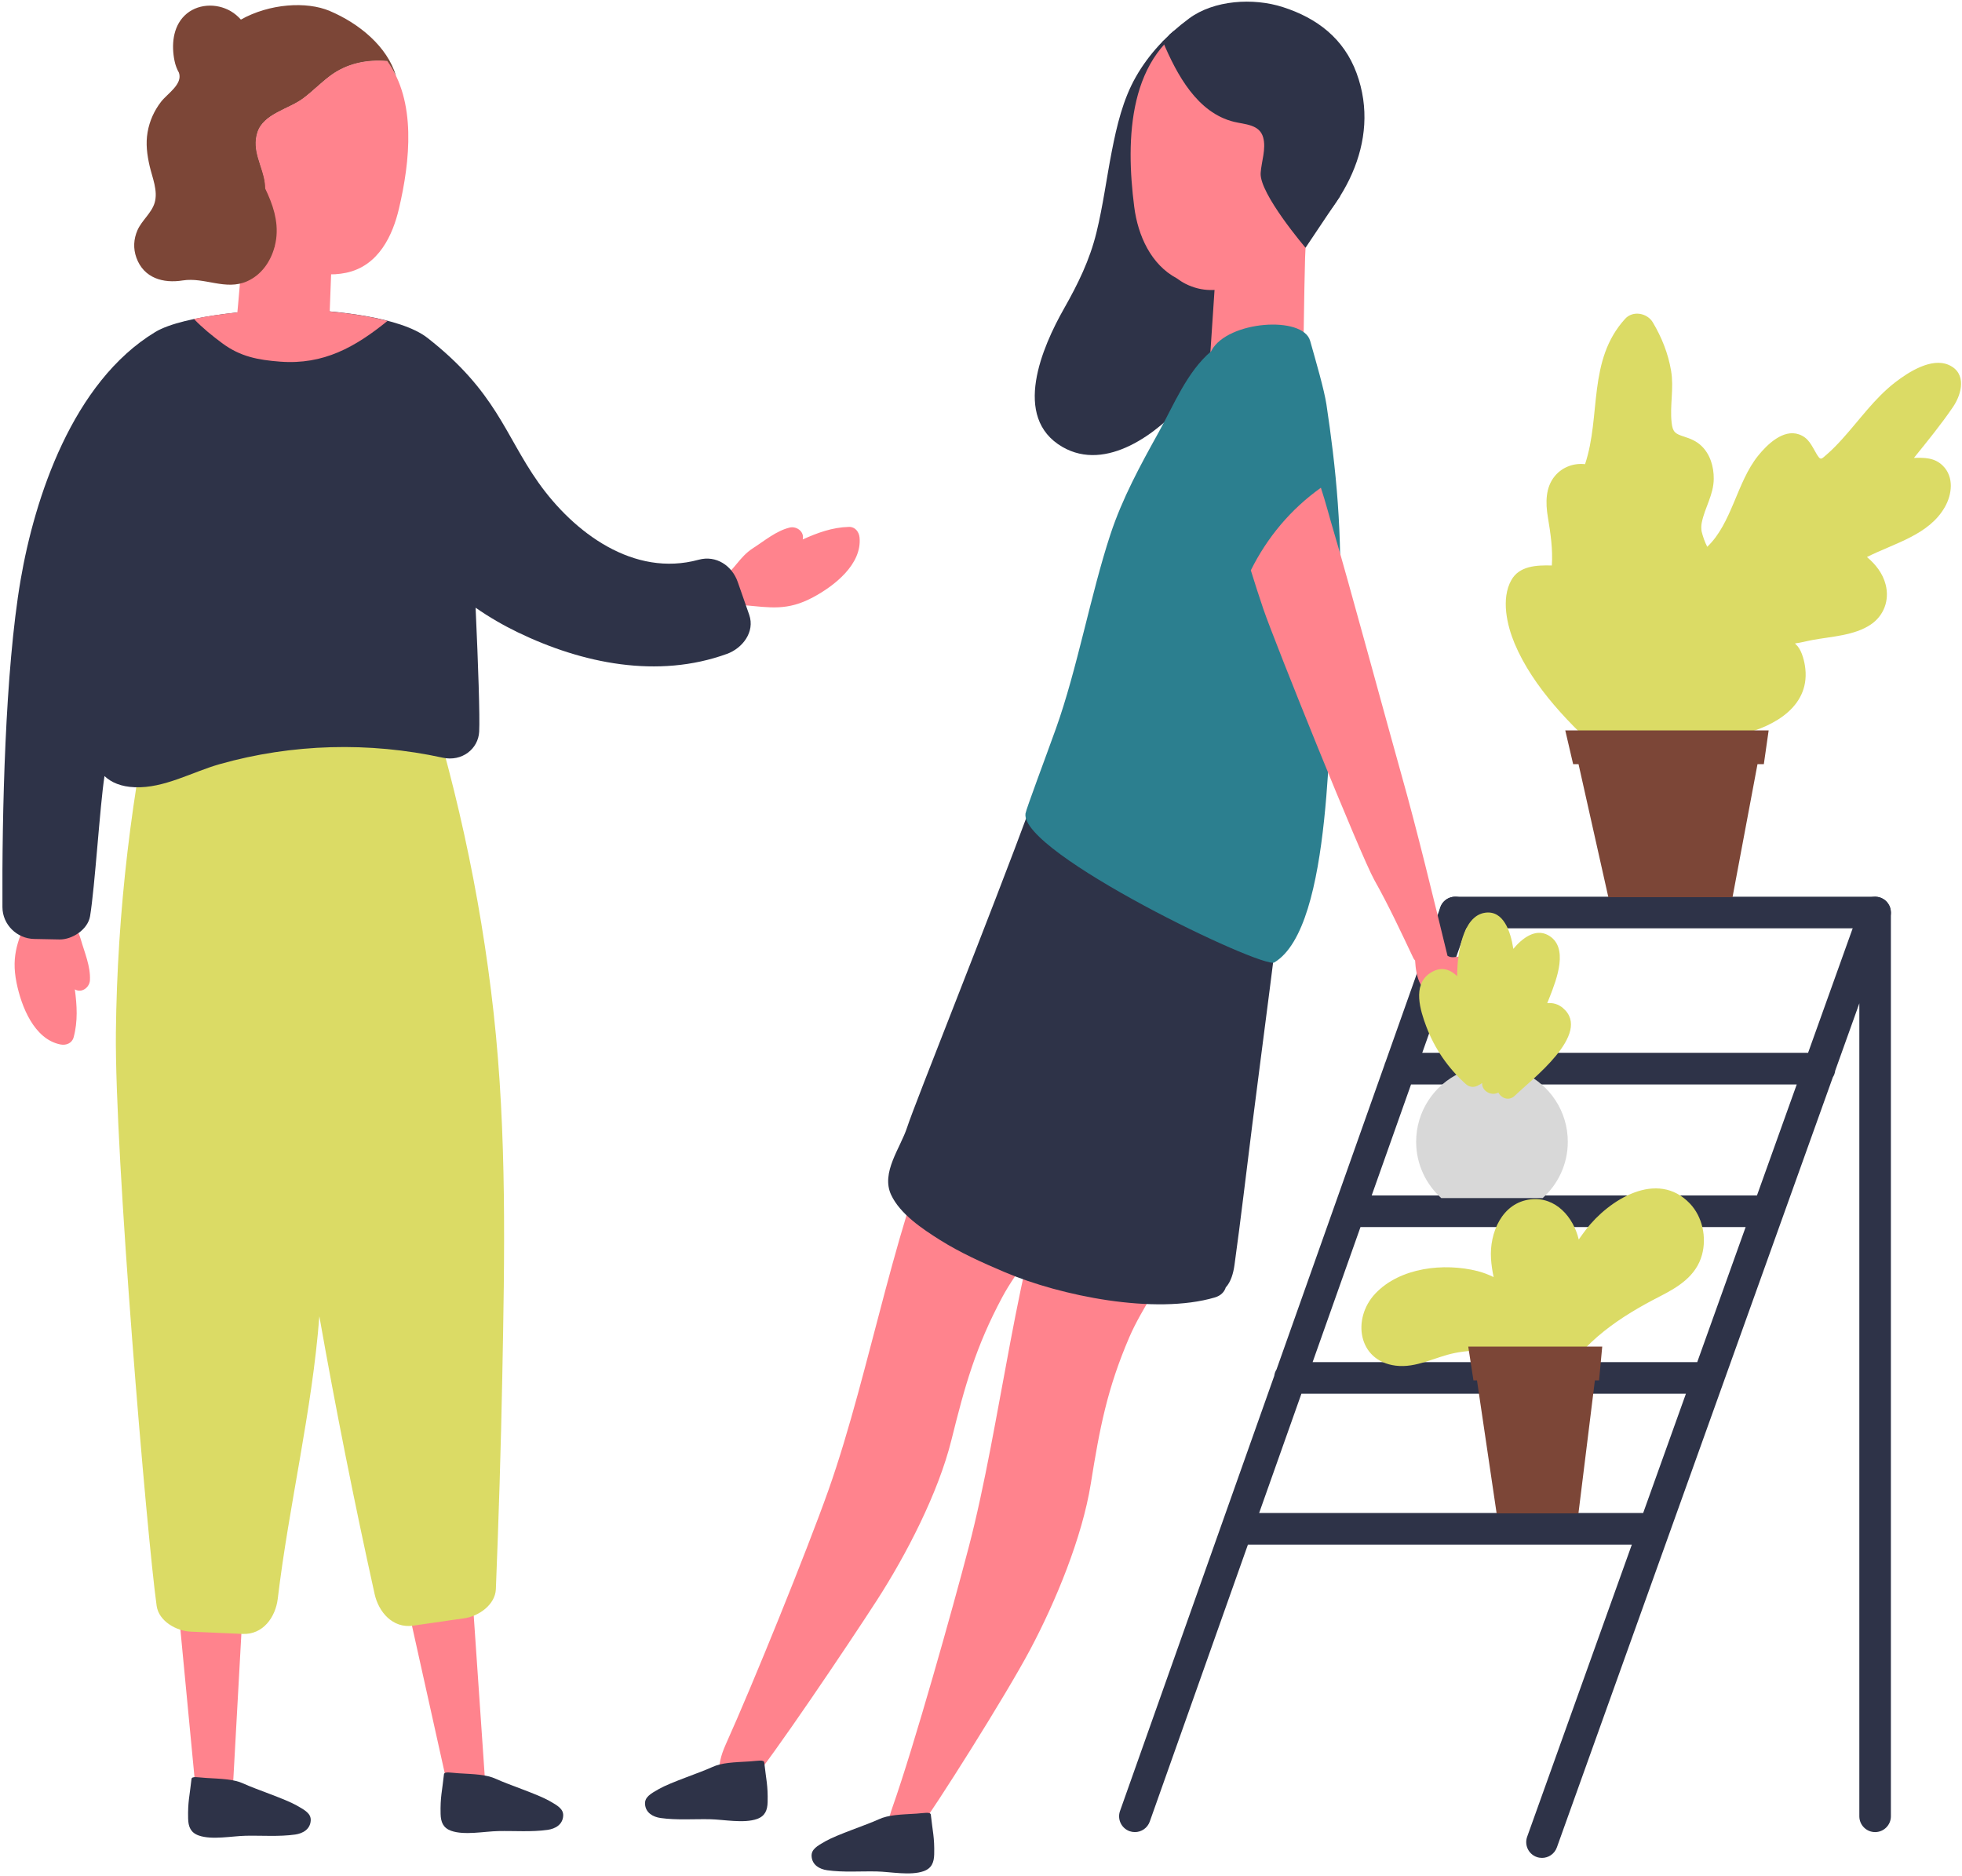<?xml version="1.0" encoding="UTF-8"?>
<svg width="546px" height="522px" viewBox="0 0 546 522" version="1.1" xmlns="http://www.w3.org/2000/svg" xmlns:xlink="http://www.w3.org/1999/xlink">
    <!-- Generator: Sketch 52.1 (67048) - http://www.bohemiancoding.com/sketch -->
    <title>ugovor copy</title>
    <desc>Created with Sketch.</desc>
    <g id="Symbols" stroke="none" stroke-width="1" fill="none" fill-rule="evenodd">
        <g id="paketi-usluga-/-DESKTOP-1440" transform="translate(-753, -52)">
            <g id="ugovor-copy" transform="translate(728, 0)">
                <rect id="Rectangle" x="0" y="0.5" width="580" height="580"></rect>
                <g id="Group" transform="translate(25, 51.5)" fill-rule="nonzero">
                    <path d="M239.201,150.043 C239.053,148.493 237.979,147.059 236.269,147.103 C231.596,147.22 227.456,148.761 223.392,150.594 C223.414,150.437 223.45,150.285 223.459,150.124 C223.575,148.156 221.494,146.866 219.748,147.292 C216.015,148.206 212.81,150.926 209.628,152.973 C205.564,155.586 204.543,159.09 200.483,161.716 C197.341,163.75 197.203,167.904 200.385,165.87 C200.448,165.829 200.51,165.789 200.573,165.753 C200.797,166.381 201.209,166.936 201.777,167.29 C201.5,167.465 189.208,174.393 188.94,174.581 C186.46,176.292 204.051,168.621 206.992,168.881 C214.323,169.522 219.068,170.552 226.328,166.654 C232.196,163.504 239.917,157.49 239.201,150.043" id="Path" fill="#FF838D"></path>
                    <path d="M16.833,291.113 C18.359,291.418 20.033,290.795 20.485,289.137 C21.711,284.625 21.416,280.211 20.83,275.788 C20.973,275.86 21.112,275.932 21.259,275.99 C23.108,276.666 24.939,275.035 25.028,273.238 C25.23,269.398 23.538,265.549 22.495,261.911 C21.152,257.259 18.095,255.279 16.743,250.636 C15.696,247.043 11.761,245.712 12.795,249.35 C12.813,249.422 12.835,249.494 12.853,249.565 C12.186,249.592 11.542,249.834 11.041,250.278 C10.951,249.96 7.84,236.19 7.737,235.876 C6.806,233.008 9.111,252.075 8.024,254.822 C5.311,261.673 2.961,265.926 4.617,274.014 C5.951,280.538 9.496,289.666 16.833,291.113" id="Path" fill="#FF838D"></path>
                    <polygon id="Path" fill="#FF838D" points="68.607 429.073 47.628 426.954 54.297 496.808 64.865 496.808 68.607 429.073"></polygon>
                    <path d="M82.581,502.857 C79.251,500.971 71.247,498.376 67.787,496.772 C65.048,495.508 61.754,495.455 57.309,495.19 C55.156,495.06 53.384,494.621 53.29,495.499 C52.788,500.155 52.238,501.827 52.354,506.514 C52.408,508.759 53.052,510.403 55.29,511.201 C58.952,512.514 64.587,511.353 68.401,511.277 C72.89,511.187 77.693,511.573 82.142,510.941 C84.286,510.636 86.323,509.48 86.47,507.047 C86.582,505.134 84.949,504.193 82.581,502.857" id="Path" fill="#2E3348"></path>
                    <polygon id="Path" fill="#FF838D" points="130.322 428.025 109.24 428.518 124.467 497.014 134.964 495.706"></polygon>
                    <path d="M152.845,501.553 C149.506,499.667 141.507,497.072 138.048,495.468 C135.308,494.204 132.014,494.155 127.569,493.891 C125.416,493.756 123.644,493.317 123.545,494.196 C123.048,498.851 122.498,500.527 122.614,505.21 C122.668,507.455 123.312,509.099 125.55,509.901 C129.212,511.21 134.843,510.054 138.656,509.978 C143.15,509.883 147.953,510.273 152.407,509.637 C154.546,509.332 156.583,508.176 156.726,505.743 C156.842,503.834 155.209,502.893 152.845,501.553" id="Path" fill="#2E3348"></path>
                    <path d="M377.514,20.834 C373.965,11.218 366.544,5.536 356.978,2.466 C348.778,-0.164 337.839,0.495 330.883,5.657 C324.688,10.254 319.72,15.542 316.126,21.833 C312.505,28.16 310.781,35.514 309.398,42.598 C307.926,50.126 306.954,57.757 305.124,65.218 C303.239,72.903 299.981,79.521 296.1,86.364 C290.093,96.943 281.473,116.651 295.67,124.86 C307.872,131.908 322.222,121.042 329.948,112.044 C339.643,100.761 345.086,86.01 344.334,71.093 C344.186,68.175 342.243,66.446 340.028,65.917 C339.867,62.238 338.609,59.021 335.431,57.036 C334.576,56.502 333.708,56.148 332.835,55.92 C334.16,54.889 335.444,53.747 336.805,52.658 C341.03,49.257 345.269,45.874 349.468,42.437 C354.212,38.552 349.172,32.422 344.164,33.399 C346.24,30.289 348.313,27.179 350.39,24.065 C352.046,24.629 353.706,25.185 355.349,25.391 C359.713,28.402 362.972,32.242 362.211,38.431 C361.105,47.46 356.231,56.162 350.788,63.26 C347.458,67.597 354.091,74.234 358.424,70.9 C373.45,59.334 384.636,40.129 377.514,20.834" id="Path" fill="#2E3348"></path>
                    <path d="M324.402,320.638 C324.277,321.405 324.133,322.171 323.995,322.937 C323.623,322.771 323.22,322.673 322.786,322.646 C322.84,322.233 322.903,321.817 322.952,321.405 C323.511,316.937 318.507,312.958 314.796,316.691 C313.257,313.258 307.836,311.663 306.1,315.938 C306.001,316.175 305.912,316.417 305.818,316.655 C305.549,316.906 305.307,317.188 305.083,317.519 C304.13,313.702 297.295,312.859 295.473,317.681 C282.766,351.275 278.644,396.34 269.575,431.018 C265.05,448.346 254.352,486.39 248.386,503.278 C243.534,517.004 253.014,512.948 255.359,509.848 C260.131,503.556 279.776,472.476 286.669,459.508 C293.773,446.142 301.158,428.285 303.553,413.336 C306.015,397.962 308.078,386.948 314.309,372.483 C317.742,364.516 324.062,356.181 327.168,348.066 C330.266,339.987 332.432,331.621 333.766,323.071 C334.719,316.977 325.414,314.472 324.402,320.638" id="Path" fill="#FF838D"></path>
                    <path d="M293.383,310.57 C293.195,311.327 292.985,312.075 292.783,312.828 C292.43,312.631 292.031,312.496 291.602,312.434 C291.691,312.026 291.79,311.623 291.875,311.21 C292.806,306.805 288.16,302.419 284.145,305.82 C282.9,302.271 277.637,300.223 275.546,304.336 C275.425,304.565 275.318,304.798 275.202,305.027 C274.915,305.251 274.647,305.515 274.396,305.824 C273.774,301.944 267.033,300.523 264.808,305.174 C249.303,337.567 242.491,381.382 230.531,415.165 C224.551,432.044 209.382,469.438 202.01,485.767 C196.012,499.031 206.437,499.129 209.042,496.239 C214.323,490.373 236.077,458.079 244.04,445.743 C252.244,433.026 261.116,415.859 264.768,401.166 C268.519,386.061 271.509,375.261 278.939,361.375 C283.035,353.726 290.04,345.96 293.822,338.136 C297.591,330.349 300.451,322.198 302.51,313.791 C303.973,307.8 294.914,304.516 293.383,310.57" id="Path" fill="#FF838D"></path>
                    <path d="M229.743,512.787 C233.078,510.905 241.076,508.306 244.541,506.706 C247.28,505.438 250.575,505.389 255.015,505.125 C257.168,504.99 258.945,504.551 259.039,505.434 C259.54,510.085 260.086,511.761 259.974,516.448 C259.92,518.689 259.276,520.338 257.038,521.135 C253.377,522.444 247.741,521.288 243.928,521.211 C239.434,521.117 234.635,521.507 230.182,520.871 C228.042,520.566 226.006,519.41 225.858,516.981 C225.742,515.068 227.375,514.127 229.743,512.787" id="Path" fill="#2E3348"></path>
                    <path d="M183.39,498.255 C186.724,496.373 194.723,493.774 198.187,492.175 C200.927,490.906 204.221,490.857 208.661,490.593 C210.814,490.458 212.591,490.019 212.685,490.902 C213.186,495.553 213.737,497.229 213.621,501.916 C213.567,504.157 212.918,505.806 210.684,506.603 C207.023,507.912 201.388,506.756 197.574,506.68 C193.08,506.59 188.282,506.975 183.828,506.339 C181.689,506.034 179.652,504.878 179.504,502.449 C179.392,500.536 181.022,499.595 183.39,498.255" id="Path" fill="#2E3348"></path>
                    <path d="M360.143,55.687 C358.236,53.841 354.808,53.747 352.923,55.696 C350.278,55.351 347.297,57.009 346.697,60.446 C343.68,58.523 339.432,59.388 339.115,64.25 L336.818,98.785 C336.595,102.195 338.072,105.058 341.142,105.955 C345.43,107.196 362.855,118.707 362.681,113.492 C362.502,108.096 362.985,78.589 363.191,72.213 C363.37,66.594 364.382,59.796 360.143,55.687" id="Path" fill="#FF838D"></path>
                    <path d="M363.54,53.236 C360.64,52.703 361.875,48.28 364.762,48.813 C364.771,48.813 364.785,48.818 364.798,48.822 C363.84,46.891 363.93,43.458 364.145,40.532 C362.274,36.737 360.725,32.78 359.834,28.667 C356.956,25.915 354.136,23.101 351.357,20.242 C350.032,18.885 348.752,17.469 347.664,15.959 C346.026,14.74 344.347,13.575 342.588,12.486 C341.908,12.41 341.25,12.083 340.829,11.428 C338.193,9.914 335.243,8.319 333.318,6.033 C313.74,15.17 313.243,39.39 315.642,58.057 C316.676,66.105 320.329,74.131 327.477,77.935 C328.238,78.495 329.035,79.019 329.907,79.463 C339.079,84.114 349.016,78.751 354.709,71.326 C358.706,66.119 361.75,60.078 363.934,53.76 C363.469,53.491 362.985,53.137 363.54,53.236" id="Path" fill="#FF838D"></path>
                    <path d="M72.787,48.101 C74.878,46.461 78.297,46.725 79.967,48.858 C82.639,48.791 85.427,50.749 85.669,54.231 C88.865,52.631 93.001,53.93 92.817,58.801 L91.524,93.385 C91.394,96.804 89.63,99.502 86.479,100.067 C82.088,100.86 63.562,110.503 64.274,105.332 C65.012,99.986 67.591,70.586 68.043,64.223 C68.45,58.613 68.146,51.748 72.787,48.101" id="Path" fill="#FF838D"></path>
                    <path d="M361.745,26.44 C361.07,25.284 360.291,24.159 359.382,23.079 C355.77,18.786 350.34,16.487 346.102,12.903 C341.357,8.892 337.955,4.998 331.241,6.19 C329.778,6.445 328.753,7.369 328.166,8.547 C327.884,8.56 327.598,8.628 327.325,8.767 C326.694,9.085 326.13,9.51 325.611,9.981 C325.302,10.263 325.141,10.608 325.087,10.967 C324.572,11.298 324.057,11.625 323.574,11.979 C327.571,21.457 333.256,31.884 343.385,34.389 C346.415,35.137 350.493,35.074 351.518,38.717 C352.408,41.886 351.03,45.452 350.824,48.638 C350.443,54.37 363.316,69.435 363.316,69.435 L372.971,55.019 C372.971,55.019 364.042,58.479 364.395,55.709 C364.722,53.204 365.035,50.646 365.246,48.074 C365.765,47.33 366.118,46.42 366.217,45.367 C366.7,40.075 366.212,30.723 361.745,26.44" id="Path" fill="#2E3348"></path>
                    <path d="M355.927,232.336 C355.944,231.821 355.944,231.305 355.913,230.795 C355.546,224.727 350.072,222.061 345.193,219.74 C333.69,214.269 310.969,212.252 298.32,213.355 C297.456,213.431 296.628,213.762 295.917,214.269 C293.15,212.405 288.5,220.278 287.023,224.279 C275.457,255.624 254.625,307.419 252.454,314.141 C250.575,319.953 245.091,326.759 247.996,332.965 C250.498,338.316 256.734,342.456 261.559,345.494 C267.284,349.097 273.456,351.853 279.673,354.492 C295.111,361.048 321.385,366.42 338.081,361.5 C339.759,361.003 340.722,359.95 341.111,358.718 C342.548,357.163 343.233,354.725 343.541,352.471 C345.332,339.57 346.822,326.62 348.461,313.706 C351.697,288.191 355.13,262.699 358.133,237.158 C358.393,234.949 357.386,233.291 355.927,232.336" id="Path" fill="#2E3348"></path>
                    <path d="M370.89,125.976 C370.371,121.656 369.78,117.341 369.131,113.035 C368.495,108.89 366.302,101.393 364.601,95.348 C362.591,88.237 341.67,89.756 337.168,97.992 C337.118,98.081 337.074,98.176 337.024,98.265 C330.324,103.947 326.627,113.227 322.464,120.733 C317.339,129.968 312.335,139.123 309.013,149.196 C303.517,165.87 299.784,186.666 293.844,203.237 C290.953,211.302 285.573,225.588 285.385,226.847 C283.76,237.754 351.446,270.2 354.637,268.283 C371.167,258.344 369.408,200.705 371.454,184.233 C373.857,164.888 373.208,145.302 370.89,125.976" id="Path" fill="#2C7F8F"></path>
                    <path d="M521.821,258.792 L404.975,258.792 C402.549,258.792 400.584,256.82 400.584,254.396 C400.584,251.963 402.549,250 404.975,250 L521.821,250 C524.247,250 526.212,251.963 526.212,254.396 C526.212,256.82 524.247,258.792 521.821,258.792" id="Path" fill="#2E3348"></path>
                    <path d="M350.403,421.474 L362.166,388.288 L469.17,388.288 L457.273,421.474 L350.403,421.474 Z M472.321,379.491 L365.286,379.491 L378.607,341.918 L485.789,341.918 L472.321,379.491 Z M500.01,302.235 L488.94,333.127 L381.722,333.127 L392.675,302.235 L500.01,302.235 Z M526.203,254.284 C526.199,254.118 526.176,253.957 526.154,253.796 C526.136,253.666 526.123,253.536 526.096,253.41 C526.06,253.271 526.015,253.137 525.966,253.002 C525.921,252.863 525.881,252.725 525.823,252.599 C525.765,252.469 525.693,252.357 525.626,252.241 C525.554,252.111 525.491,251.985 525.406,251.869 C525.326,251.752 525.227,251.645 525.133,251.537 C525.048,251.434 524.963,251.326 524.86,251.232 C524.757,251.134 524.646,251.049 524.534,250.959 C524.422,250.869 524.31,250.78 524.189,250.699 C524.077,250.632 523.961,250.574 523.844,250.515 C523.701,250.439 523.558,250.363 523.406,250.305 C523.37,250.291 523.343,250.269 523.303,250.256 C523.213,250.22 523.119,250.215 523.025,250.188 C522.877,250.144 522.73,250.099 522.578,250.072 C522.416,250.045 522.255,250.036 522.094,250.027 C522,250.018 521.915,249.996 521.821,249.996 C521.785,249.996 521.75,250.009 521.714,250.009 C521.544,250.014 521.383,250.036 521.217,250.058 C521.092,250.076 520.966,250.09 520.841,250.117 C520.698,250.148 520.563,250.202 520.42,250.247 C520.29,250.291 520.156,250.332 520.031,250.39 C519.901,250.444 519.785,250.52 519.664,250.587 C519.543,250.659 519.418,250.722 519.297,250.802 C519.18,250.887 519.073,250.986 518.965,251.08 C518.863,251.17 518.76,251.255 518.666,251.349 C518.563,251.452 518.478,251.568 518.388,251.68 C518.303,251.793 518.209,251.905 518.133,252.021 C518.066,252.133 518.008,252.25 517.949,252.371 C517.873,252.514 517.797,252.653 517.735,252.805 C517.726,252.841 517.703,252.872 517.685,252.913 L503.165,293.439 L395.79,293.439 L409.111,255.866 C409.925,253.576 408.73,251.062 406.443,250.251 C404.16,249.44 401.649,250.636 400.839,252.922 L385.58,295.962 C385.45,296.235 385.347,296.517 385.276,296.813 L355.242,381.53 C354.902,382.064 354.687,382.677 354.602,383.336 L311.686,504.394 C310.875,506.68 312.071,509.193 314.358,510.009 C314.841,510.179 315.338,510.26 315.826,510.26 C317.63,510.26 319.322,509.14 319.962,507.338 L347.283,430.265 L454.121,430.265 L424.987,511.564 C424.168,513.849 425.354,516.367 427.637,517.187 C428.125,517.362 428.626,517.443 429.123,517.443 C430.922,517.443 432.61,516.323 433.254,514.53 L510.058,300.227 C510.412,299.69 510.636,299.062 510.721,298.39 L517.43,279.664 L517.43,505.864 C517.43,508.293 519.395,510.26 521.821,510.26 C524.247,510.26 526.212,508.293 526.212,505.864 L526.212,254.396 C526.212,254.356 526.203,254.32 526.203,254.284 Z" id="Shape" fill="#2E3348"></path>
                    <path d="M542.29,102.029 C537.469,99.919 531.073,104.055 527.416,106.873 C521.62,111.345 517.493,117.35 512.614,122.718 C511.311,124.156 509.969,125.559 508.501,126.831 C506.737,128.364 506.674,128.718 505.484,126.724 C504.159,124.497 503.331,122.292 500.618,121.356 C496.205,119.832 491.738,124.219 489.245,127.32 C483.314,134.687 481.994,146.077 475.105,152.642 C474.411,151.293 473.914,149.868 473.538,148.367 C473.413,147.574 473.409,146.767 473.574,145.943 C474.42,141.677 476.886,138.204 476.913,133.71 C476.94,130.376 475.942,126.917 473.489,124.564 C472.088,123.22 470.495,122.575 468.673,121.988 C466.238,121.203 465.482,120.796 465.186,118.053 C464.667,113.245 465.866,108.558 465.043,103.665 C464.237,98.861 462.438,94.362 459.954,90.19 C458.4,87.583 454.417,86.825 452.255,89.2 C441.736,100.752 445.595,116.216 441.101,129.654 C438.102,129.296 434.857,130.367 432.717,132.926 C430.049,136.112 430.094,140.449 430.743,144.339 C431.518,148.972 432.149,153.301 431.862,157.84 C427.494,157.723 422.771,157.965 420.565,161.944 C417.687,167.12 419.37,174.487 421.505,179.568 C426.639,191.779 437.22,202.502 447.005,211.141 C448.455,212.423 450.12,212.651 451.588,212.23 C455.831,212.57 460.782,210.487 464.568,209.586 C471.327,207.982 478.099,206.414 484.845,204.765 C494.07,202.515 504.141,196.721 502.265,185.577 C501.974,183.829 501.231,181.047 499.777,179.824 C499.696,179.72 499.611,179.622 499.531,179.523 C501.146,179.335 502.816,178.86 504.414,178.564 C509.642,177.605 516.034,177.337 520.581,174.289 C524.27,171.816 525.854,167.519 524.762,163.199 C523.947,159.973 521.96,157.54 519.552,155.483 C527.318,151.584 536.834,149.339 541.243,141.556 C543.243,138.029 543.807,133.235 540.705,130.12 C538.356,127.768 535.509,127.84 532.626,127.907 C536.368,123.265 540.173,118.622 543.498,113.734 C546.005,110.055 547.366,104.247 542.29,102.029" id="Path" fill="#DBDB65"></path>
                    <path d="M424.016,299.004 L406.371,299.004 C399.129,302.351 394.094,309.664 394.094,318.178 C394.094,324.398 396.797,329.977 401.072,333.844 L429.315,333.844 C433.594,329.977 436.298,324.398 436.298,318.178 C436.298,309.664 431.258,302.351 424.016,299.004" id="Path" fill="#D8D8D8"></path>
                    <polygon id="Path" fill="#7C4637" points="492.194 203.725 490.852 203.725 437.18 203.725 435.595 203.725 437.788 213.126 439.288 213.126 447.582 250.13 482.141 250.13 489.088 213.126 490.852 213.126 492.194 203.725"></polygon>
                    <path d="M470.262,335.354 C461.171,325.841 447.694,334.346 441.347,342.635 C440.667,343.518 440.004,344.441 439.346,345.382 C437.86,339.149 432.932,333.418 425.954,334.211 C417.973,335.121 414.468,343.541 414.929,350.706 C415.041,352.431 415.296,354.138 415.663,355.836 C414.195,355.128 412.691,354.546 411.165,354.16 C401.877,351.821 389.649,353.125 382.751,360.402 C376.172,367.352 377.877,379.137 388.378,380.477 C394.152,381.217 399.384,378.04 404.912,376.946 C411.411,375.665 417.96,376.346 424.231,378.331 C424.248,378.335 424.262,378.335 424.28,378.34 C424.28,378.349 424.284,378.353 424.284,378.362 C424.656,379.666 425.426,380.522 426.361,381.002 C426.343,381.073 426.321,381.149 426.303,381.226 C425.215,385.984 431.826,389.139 434.373,384.636 C440.577,373.657 451.006,366.779 461.977,361.178 C467.071,358.579 472.025,355.523 473.641,349.653 C474.98,344.782 473.789,339.051 470.262,335.354" id="Path" fill="#DBDB65"></path>
                    <polygon id="Path" fill="#7C4637" points="445.881 375.176 444.999 375.176 409.639 375.176 408.596 375.176 410.042 384.582 411.026 384.582 416.492 421.581 439.261 421.581 443.836 384.582 444.999 384.582"></polygon>
                    <path d="M137.372,282.33 C133.683,248.983 126.41,216.003 115.891,184.157 C111.952,172.242 93.856,179.29 97.745,191.165 C97.826,191.42 97.902,191.676 97.987,191.931 C91.873,190.52 85.298,192.101 80.361,196.838 C75.007,192.72 68.383,191.837 62.501,193.831 C62.555,193.567 62.609,193.307 62.667,193.042 C65.361,180.841 46.656,175.625 43.917,187.871 C36.599,220.605 32.624,254.145 32.252,287.685 C31.881,321.579 40.869,427.85 43.59,447.298 C44.199,451.613 49.123,454.31 53.017,454.481 C57.846,454.696 62.676,454.911 67.506,455.121 C73.244,455.377 76.69,450.389 77.295,445.326 C80.419,419.188 86.873,392.979 88.87,366.734 C93.448,392.607 98.574,418.386 104.258,444.044 C105.364,449.023 109.285,453.643 114.965,452.823 C119.754,452.128 124.539,451.438 129.324,450.748 C133.182,450.192 137.815,447.02 137.994,442.664 C138.777,423.042 139.399,403.411 139.775,383.78 C140.433,349.953 141.091,316.014 137.372,282.33" id="Path" fill="#DBDB65"></path>
                    <path d="M208.491,171.547 C207.426,168.509 206.365,165.462 205.3,162.419 C203.724,157.903 199.302,154.905 194.432,156.24 C176.38,161.187 159.68,148.734 149.757,134.66 C140.465,121.477 138.11,109.49 118.962,94.519 C111.362,88.582 92.656,86.897 83.051,86.606 C73.642,86.323 51.096,88.107 43.21,92.879 C20.176,106.824 9.644,139.038 5.736,161.864 C1.395,187.24 0.54,227.219 0.679,252.917 C0.705,257.766 4.703,261.66 9.505,261.754 L16.555,261.893 C20.078,261.96 24.46,259.123 25.068,255.404 C26.438,247.025 27.785,224.83 29.079,216.433 C30.999,218.234 33.698,219.395 37.521,219.543 C45.721,219.857 53.518,215.264 61.163,213.108 C81.323,207.413 102.723,206.853 123.205,211.32 C128.545,212.481 133.097,208.896 133.348,204.084 C133.563,199.966 133.093,185.626 132.354,169.584 C136.123,172.215 140.098,174.5 144.059,176.418 C162.017,185.111 183.054,189.431 202.319,182.431 C206.571,180.89 210.17,176.355 208.491,171.547" id="Path" fill="#2E3348"></path>
                    <path d="M106.863,16.362 C107.02,16.245 107.1,16.044 106.957,15.829 L105.637,13.87 C105.529,13.705 105.364,13.655 105.211,13.678 C105.189,13.651 105.167,13.628 105.14,13.606 C104.809,13.248 104.482,12.889 104.151,12.531 C103.985,12.347 103.779,12.365 103.631,12.472 C103.09,12.056 102.548,11.639 102.007,11.227 C101.89,11.137 101.769,11.137 101.658,11.182 C101.353,10.868 101.035,10.568 100.722,10.268 C100.306,9.694 99.813,9.26 99.155,8.865 C98.838,8.677 98.497,8.959 98.497,9.264 C97.916,9.224 97.316,9.34 96.685,9.493 C95.042,9.421 93.578,9.788 92.124,10.617 C92.074,10.595 92.021,10.581 91.962,10.581 C91.837,10.425 91.613,10.344 91.394,10.451 C91.304,10.496 91.219,10.55 91.134,10.595 C91.045,10.366 90.745,10.232 90.49,10.348 C90.297,10.434 90.123,10.532 89.944,10.626 C89.805,10.541 89.621,10.505 89.474,10.577 C89.219,10.707 88.995,10.837 88.78,10.98 C88.673,10.765 88.386,10.631 88.167,10.783 C87.612,11.173 87.585,11.209 87.343,11.85 C87.187,12.271 87.683,12.495 88.001,12.311 C86.247,14.059 84.317,15.591 82.37,17.119 C81.672,17.245 81.211,17.684 80.96,18.23 C80.343,18.723 79.73,19.221 79.13,19.727 C77.603,21.022 76.113,22.366 74.739,23.823 C73.996,24.616 73.159,25.853 72.277,26.892 C71.888,27.215 71.503,27.546 71.122,27.887 C70.54,27.954 69.976,28.25 69.569,28.873 C68.647,30.289 68.463,31.808 67.841,33.345 C67.215,34.9 66.386,36.136 65.988,37.803 C65.299,40.703 64.636,44.139 65.402,47.057 C65.514,47.491 65.706,47.823 65.943,48.069 C65.952,48.141 65.952,48.213 65.966,48.28 C65.921,48.464 65.894,48.652 65.903,48.862 C65.957,49.324 65.966,49.781 65.952,50.238 C65.737,51.219 65.643,51.923 65.594,52.936 C65.576,53.272 65.639,53.563 65.755,53.827 C65.675,54.038 65.612,54.262 65.599,54.522 C65.581,54.782 65.567,55.051 65.549,55.311 C65.527,55.633 65.576,55.915 65.67,56.171 C65.106,57.484 64.52,58.792 64.256,60.217 C64.104,61.037 64.444,61.803 64.994,62.332 C64.587,62.906 64.175,63.475 63.746,64.035 C62.013,66.284 66.897,71.169 66.897,71.169 C66.897,71.169 71.561,60.343 71.588,60.401 C73.109,57.663 74.099,54.692 73.682,51.457 C73.056,46.555 69.94,42.446 71.623,37.279 C73.324,32.072 80.428,30.818 84.443,27.766 C87.012,25.817 89.286,23.478 91.891,21.537 C96.452,18.145 101.98,16.962 107.714,17.446 C107.441,17.079 107.159,16.716 106.863,16.362" id="Path" fill="#7C4637"></path>
                    <path d="M107.714,17.446 C101.984,16.962 96.452,18.145 91.891,21.537 C89.29,23.478 87.012,25.817 84.443,27.766 C80.428,30.813 73.324,32.072 71.623,37.279 C69.94,42.446 73.056,46.559 73.682,51.457 C73.745,51.941 73.767,52.416 73.772,52.891 C75.903,57.309 77.527,61.978 76.856,66.97 C76.762,67.665 76.623,68.359 76.449,69.04 C81.028,74.834 88.221,78.065 96.282,76.407 C105.502,74.507 109.338,65.711 111.008,58.622 C114.141,45.336 115.918,28.635 107.714,17.446" id="Path" fill="#FF838D"></path>
                    <path d="M91.761,3.551 C85.302,0.808 74.994,1.494 67.036,5.948 C66.23,5.052 65.308,4.245 64.207,3.605 C60.187,1.27 54.731,1.512 51.338,4.864 C48.053,8.112 47.69,13.145 48.572,17.446 C48.818,18.647 49.243,19.75 49.803,20.744 C50.891,23.953 46.567,26.543 44.808,28.832 C42.892,31.319 41.612,34.174 41.075,37.266 C40.511,40.456 40.927,43.575 41.639,46.694 C42.373,49.889 44.038,53.63 43.022,56.964 C42.153,59.809 39.472,61.812 38.268,64.528 C37.167,67.024 37.037,69.65 37.959,72.213 C40.018,77.904 45.43,79.4 50.841,78.531 C56.915,77.559 62.788,81.412 68.754,78.768 C72.72,77.016 75.289,73.333 76.39,69.251 C76.484,69.188 76.511,69.116 76.449,69.04 L76.449,69.036 C76.534,68.709 76.61,68.373 76.677,68.037 C76.677,68.023 76.681,68.014 76.686,68.001 C76.748,67.66 76.811,67.315 76.856,66.97 C76.932,66.41 76.968,65.859 76.99,65.312 C76.99,65.182 76.999,65.052 76.999,64.927 C77.008,64.385 76.999,63.847 76.954,63.314 C76.954,63.273 76.945,63.233 76.945,63.193 C76.905,62.682 76.838,62.18 76.757,61.678 C76.74,61.562 76.722,61.449 76.704,61.333 C76.61,60.804 76.502,60.275 76.372,59.756 C76.359,59.702 76.341,59.653 76.332,59.603 C76.202,59.106 76.059,58.613 75.903,58.125 C75.876,58.039 75.849,57.95 75.822,57.865 C75.647,57.336 75.459,56.812 75.253,56.287 C75.24,56.247 75.227,56.211 75.213,56.171 C75.007,55.656 74.797,55.145 74.569,54.634 C74.551,54.594 74.537,54.553 74.519,54.513 C74.278,53.971 74.027,53.429 73.767,52.891 C73.767,52.416 73.745,51.941 73.682,51.457 C73.056,46.555 69.94,42.446 71.623,37.279 C73.324,32.072 80.432,30.813 84.443,27.766 C87.012,25.817 89.29,23.478 91.891,21.537 C96.452,18.145 101.98,16.962 107.714,17.446 C108.685,18.777 109.517,20.184 110.225,21.654 C107.794,13.472 100.006,7.046 91.761,3.551" id="Path" fill="#7C4637"></path>
                    <path d="M91.73,87.157 C91.492,85.727 90.517,84.486 88.601,84.119 C85.423,83.505 82.102,82.461 78.866,83.025 C78.521,83.088 78.176,83.128 77.832,83.164 C76.113,81.399 72.796,81.161 71.082,83.312 C70.746,83.505 70.437,83.747 70.182,84.047 C69.972,84.298 69.77,84.54 69.578,84.786 C69.493,84.804 69.408,84.831 69.323,84.845 C67.577,85.136 66.606,86.158 66.275,87.403 C62.098,87.833 57.815,88.438 53.957,89.241 C56.356,91.75 59.055,93.932 61.906,96.043 C66.897,99.739 71.865,100.663 77.957,101.124 C90.096,102.047 98.887,97.042 107.848,89.787 C102.709,88.447 96.908,87.632 91.73,87.157" id="Path" fill="#FF838D"></path>
                    <path d="M415.35,267.498 C412.535,266.625 409.563,266.302 406.626,266.593 C404.751,266.777 403.977,267.113 402.826,266.441 C398.923,250.439 394.376,231.543 389.967,215.936 C386.681,204.317 374.762,160.363 371.19,148.484 C370.035,144.634 368.961,140.368 367.587,136.21 C359.194,142.179 352.65,150.021 348.089,159.18 C349.199,162.76 350.345,166.331 351.549,169.885 C354.642,178.995 378.674,238.618 382.46,245.353 C386.431,252.411 389.855,259.755 393.319,267.068 C393.422,267.288 393.588,267.521 393.803,267.758 C394.089,272.463 395.19,277.33 400.924,277.702 C404.165,277.917 406.702,276.07 409.679,275.183 C413.658,274.005 417.521,275.233 420.475,278.02 C421.585,279.068 423.725,278.714 424.338,277.258 C426.527,272.024 419.365,268.744 415.35,267.498" id="Path" fill="#FF838D"></path>
                    <path d="M434.977,281 C433.621,279.839 432.108,279.476 430.578,279.615 C430.837,278.97 431.101,278.329 431.352,277.679 C433.102,273.162 436.799,263.869 430.743,260.656 C427.252,258.805 423.635,261.507 421.142,264.514 C420.363,259.527 418.358,253.751 413.309,254.454 C406.926,255.337 405.624,266.136 405.521,271.074 C405.516,271.424 405.521,271.773 405.525,272.123 C403.337,269.999 400.776,269.331 397.849,271.334 C393.015,274.641 395.266,281.721 396.909,286.09 C399.241,292.292 403.005,297.709 407.92,302.132 C409.097,303.189 410.507,303.068 411.541,302.387 C411.886,302.262 412.19,302.056 412.472,301.823 C412.271,303.991 415.014,305.587 416.975,304.484 C417.794,306.071 419.938,306.971 421.612,305.322 C425.851,301.146 443.254,288.111 434.977,281" id="Path" fill="#DBDB65"></path>
                </g>
            </g>
        </g>
    </g>
</svg>
